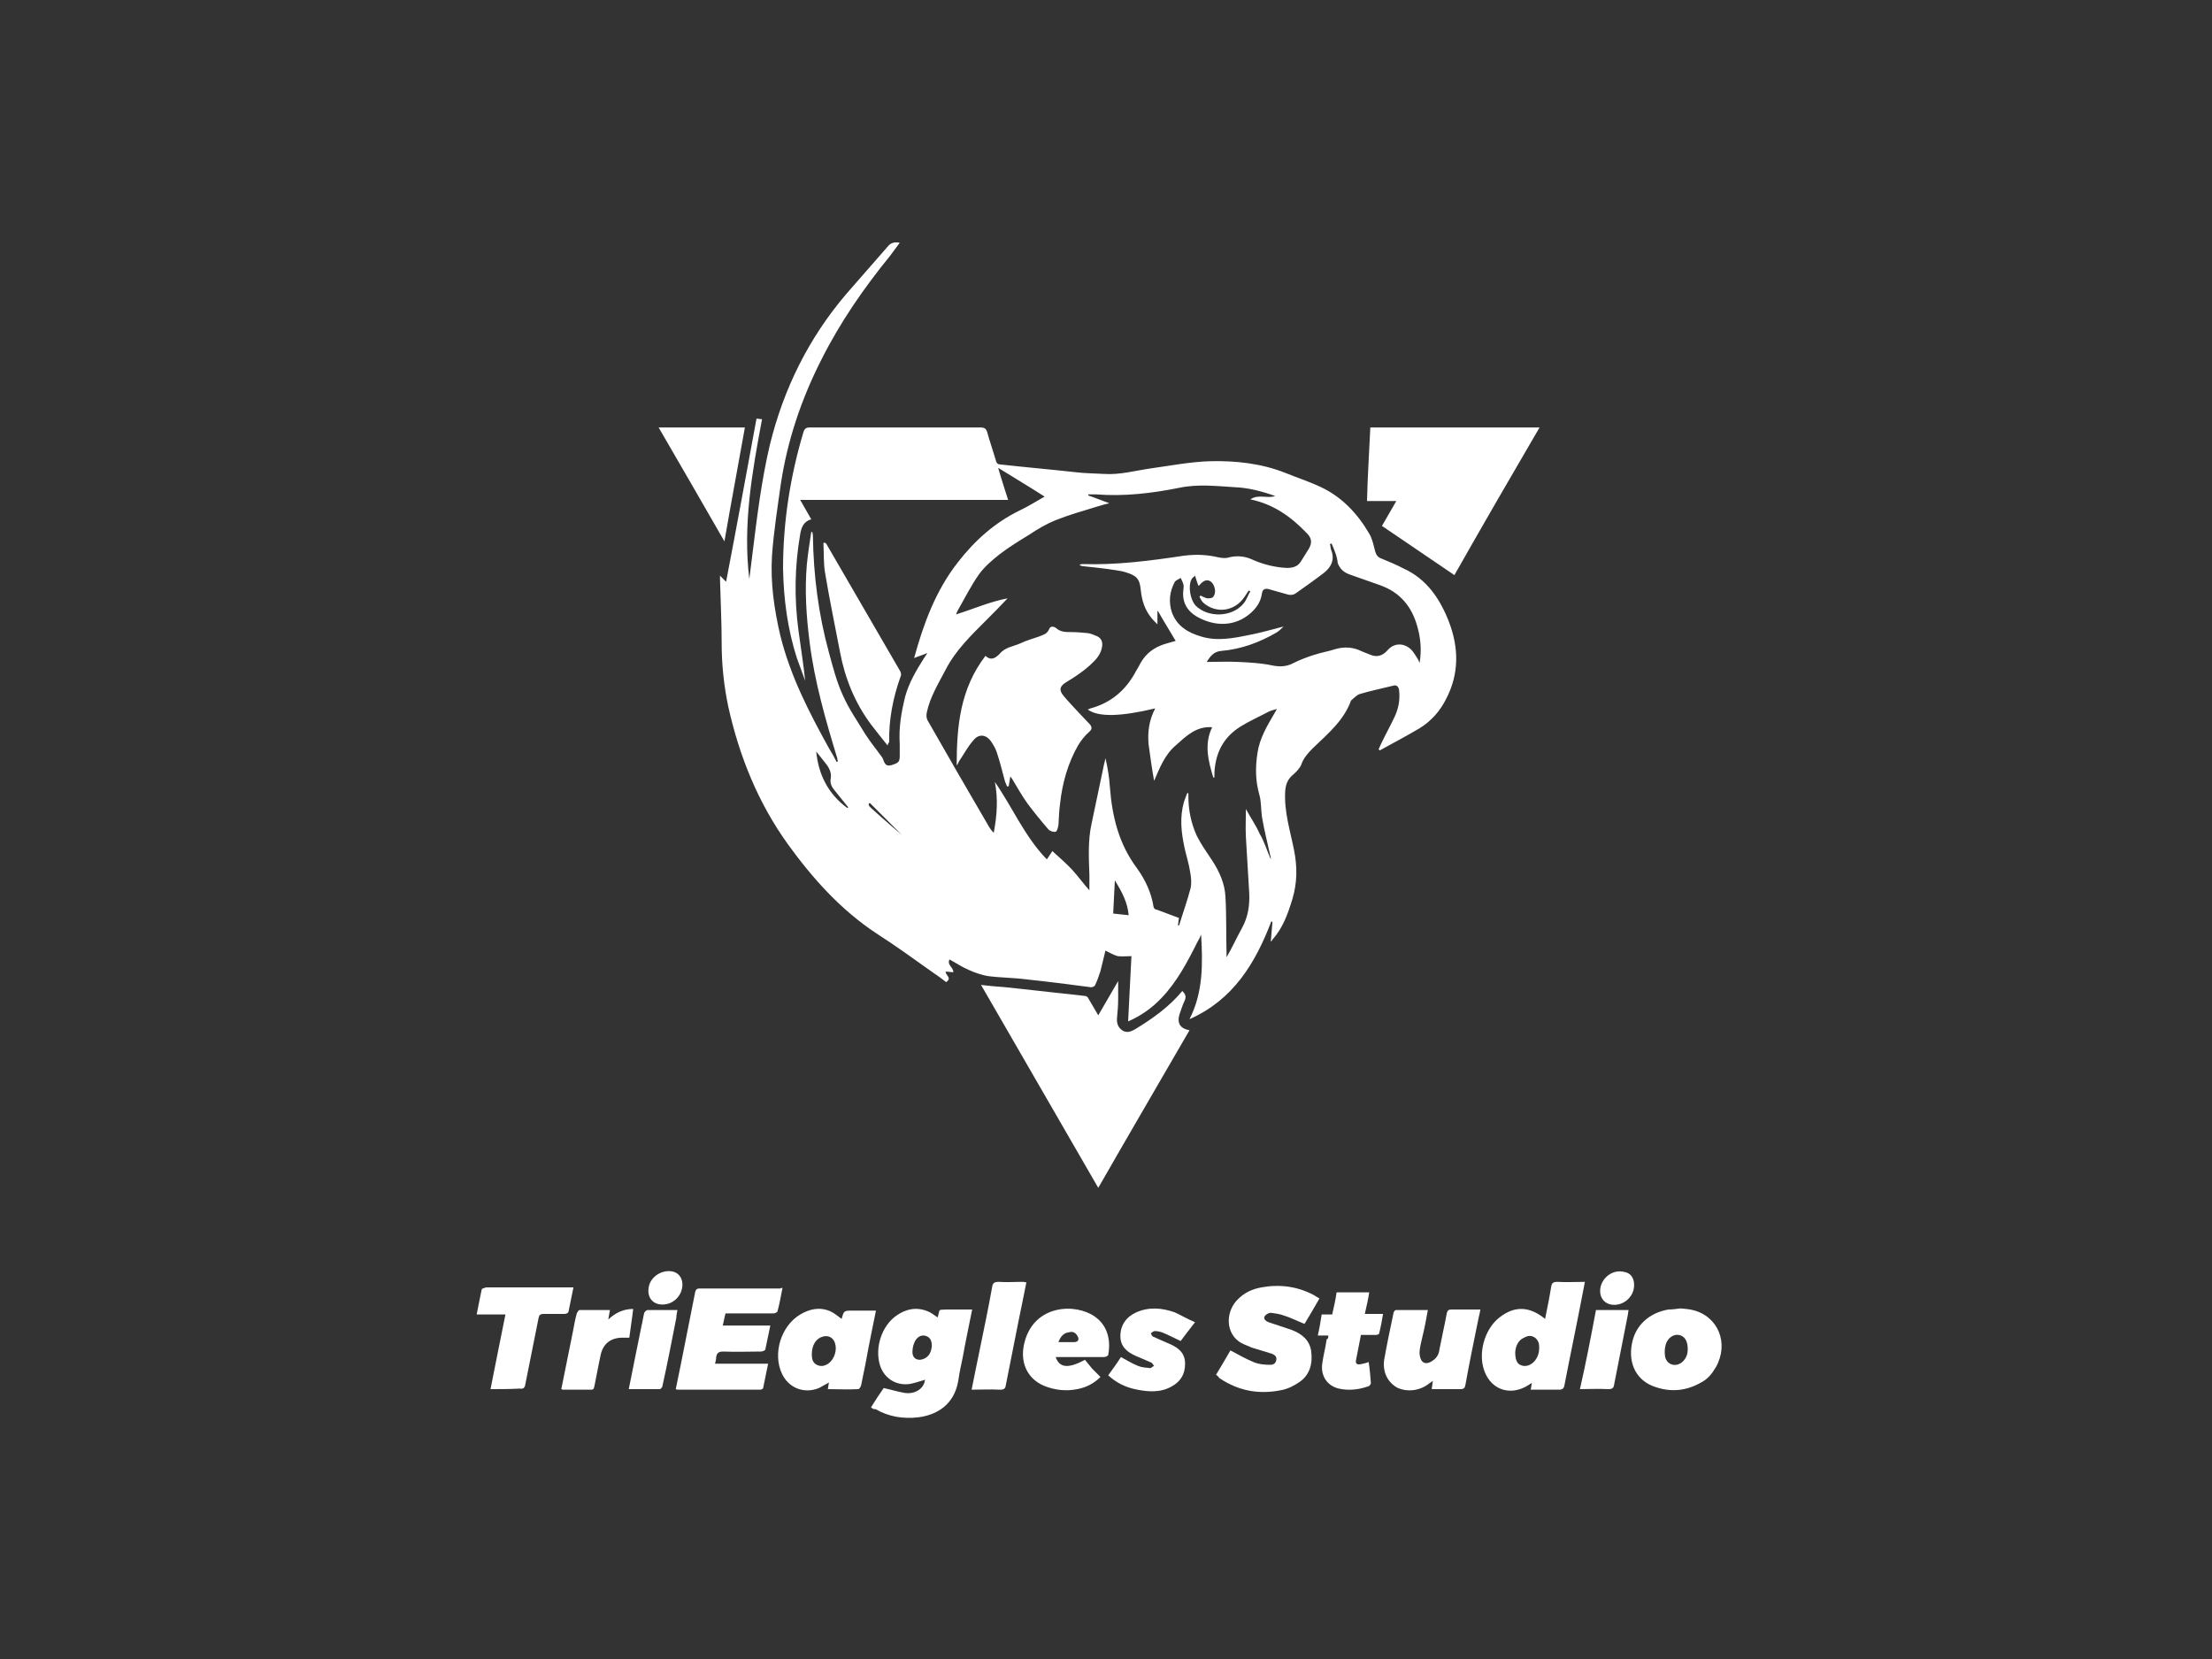 <?xml version="1.0" encoding="utf-8"?>
<!-- Generator: Adobe Illustrator 27.8.0, SVG Export Plug-In . SVG Version: 6.00 Build 0)  -->
<svg version="1.1" id="Layer_1" xmlns="http://www.w3.org/2000/svg" xmlns:xlink="http://www.w3.org/1999/xlink" x="0px" y="0px"
	 viewBox="0 0 400 300" style="enable-background:new 0 0 400 300;" xml:space="preserve">
<rect x="0" y="0" width="400" height="300" fill="#333333" stroke="none"/>
<style type="text/css">
	.st0{fill:#FFFFFF;}
</style>
<g>
	<path class="st0" d="M229.8,170.3c0.1-1.3,0.2-2.4,0.3-3.6c-0.1,0-0.2-0.1-0.2-0.1c-2.9,7.6-6.9,14.2-14.8,17.7
		c2.5-4.9,2.4-10.1,2.1-15.3c-0.2,0.5-0.4,0.9-0.7,1.4c-1.8,3.6-3.7,7.2-6.5,10.1c-1.7,1.8-3.7,3.2-6,4.2c0.2-4,0.4-7.8,0.6-11.8
		c-0.9,0-1.7,0.1-2.5,0c-0.7-0.2-1.4-0.6-2.2-1c-0.3,1.2-0.6,2.4-0.9,3.7c-0.3,0.9-0.6,1.8-1,2.6c-0.1,0.2-0.6,0.4-0.9,0.3
		c-3.8-0.5-7.7-1-11.5-1.4c-2.3-0.3-4.7-0.3-7-0.6c-1.1-0.2-2.3-0.6-3.4-1.1c-1.2-0.5-2.2-1.2-3.5-1.9c-0.5,1,0.7,1.4,0.7,2.3
		c-0.5,0-0.9-0.1-1.4-0.1c0,0.7,1.2,1.1,0.1,1.9c-0.7-0.5-1.4-1.1-2.2-1.6c-3.4-2.4-6.8-4.9-10.4-7.2c-6.5-4.3-11.5-9.9-16-16.1
		c-5.4-7.5-8.8-15.9-10.8-24.9c-0.8-3.8-1.2-7.6-1.2-11.5c0-3.8-0.2-7.6-0.3-11.5c0-0.2,0-0.4,0-0.7c0.4,0.4,0.7,0.7,1.1,1.1
		c1.9-9.9,3.7-19.7,5.5-29.5c0.3,0,0.6,0.1,1,0.1c-1.8,9.6-3.5,19.1-2.3,28.9c0.1-0.8,0.2-1.6,0.3-2.4c0.1-0.8,0.2-1.6,0.3-2.4
		c0.8-6.5,1.6-13,3.1-19.4c2.5-10.2,7-19.3,13.8-27.3c2.5-2.9,5.1-5.8,7.6-8.7c0.5-0.6,1.2-0.8,2.1-0.6c-0.6,0.8-1.2,1.6-1.7,2.3
		c-4.8,5.9-9.1,12.1-12.5,18.9c-3.6,7.1-6.1,14.5-7.3,22.4c-0.6,4.3-1.3,8.7-1.6,13c-0.3,4.9,0.4,9.7,1.5,14.4
		c1.8,7.3,5.2,13.9,8.8,20.4c0.5,0.8,1,1.7,1.4,2.5c0.1,0,0.1-0.1,0.2-0.1c0-0.2-0.1-0.4-0.1-0.6c-2.1-6.9-4.1-13.8-5-21
		c-0.6-4.7-0.9-9.3-0.5-14c0.2-2,0.5-3.9,0.8-5.9c0.1,0,0.2,0,0.2,0c0,0.2,0.1,0.4,0.1,0.7c0.1,7.1,1,14.2,2.9,21.1
		c0.7,2.6,1.4,5.3,2.5,7.7c1.1,2.5,2.7,4.8,4.1,7.1c0.9,1.4,1.9,2.6,2.9,4c0.2,0.2,0.3,0.5,0.4,0.8c0.3,0.8,0.7,1,1.6,0.7
		c1.2-0.4,1.3-0.6,1.3-1.8c0-0.7,0-1.3,0-2c-0.2-2.9,0.3-5.8,1-8.6c0.7-2.5,2-4.7,3.4-6.9c0.1-0.2,0.3-0.4,0.6-0.9
		c-1,0.4-1.7,0.6-2.4,0.9c1.7-6.2,3.9-12.2,7.9-17.3c3.1-4,6.7-7.2,11.2-9.4c1.5-0.7,2.9-1.6,4.5-2.5c-2.8-1.8-5.5-3.4-8.4-5.2
		c0.6,2.1,1.2,3.9,1.8,5.8c-12.5,0-25,0-37.6,0c0.7,1.2,1.3,2.3,2,3.5c-1.4,0.4-1.8,1.5-2,2.7c-1,5.8-1.1,11.6-0.3,17.5
		c0.4,3,0.9,6,1.2,9c-0.5-1.4-1-2.7-1.5-4.1c-1.7-5.3-2.4-10.7-2.5-16.2c0-8.4,1.3-16.7,3.7-24.7c0.2-0.6,0.5-0.8,1.1-0.8
		c10.3,0,20.6,0,30.9,0c0.7,0,1,0.2,1.2,0.8c0.5,1.8,1.1,3.5,1.6,5.2c0.1,0.5,0.4,0.7,0.9,0.7c4.5,0.5,9.1,0.9,13.6,1.4
		c1.7,0.2,3.3,0.2,5,0.3c2.9,0.2,5.7-0.6,8.5-1c3.6-0.5,7.2-1.2,10.8-1.3c4.6-0.1,9.2,0.4,13.5,2.1c2.2,0.9,4.4,1.6,6.5,2.6
		c3.8,1.8,6.6,4.8,8.7,8.4c0.6,1,0.8,2.2,1.1,3.3c0.2,0.6,0.5,1,1.1,1.2c1.4,0.6,2.7,1.1,4,1.8c4.2,1.9,6.6,5.5,8.2,9.6
		c1.8,4.7,1.9,9.4-0.5,14c-1.1,2.2-2.7,4-4.8,5.3c-2.4,1.4-4.8,2.7-7.2,4c-0.1-0.1-0.1-0.1-0.2-0.2c0.1-0.3,0.3-0.6,0.4-0.9
		c0.8-1.7,1.7-3.3,2.5-5c0.7-1.5,1-3.1,0.8-4.8c-0.1-0.7-0.5-1-1.1-0.8c-2,0.5-4,0.9-6,1.5c-0.6,0.2-1,0.7-1.5,1.1
		c0,0-0.1,0.1-0.1,0.1c-1.3,3.6-4.2,6-6.9,8.6c-0.9,0.9-1.7,1.8-2.1,3c-0.3,0.7-1,1.4-1.6,1.9c-0.9,0.8-1.2,1.7-1.3,2.9
		c-0.2,3.7,0.9,7.1,1.6,10.6c0.6,3,0.6,5.9-0.3,8.9c-0.8,2.6-1.7,5.2-3.6,7.3C230.1,170,230,170.1,229.8,170.3z M229.8,155.4
		C229.8,155.4,229.8,155.4,229.8,155.4c0-0.2,0-0.5-0.1-0.7c-0.5-2.3-1.1-4.6-1.5-7c-0.2-1.4-0.1-2.8-0.5-4.1
		c-0.7-2.5-0.7-5-0.3-7.5c0.4-2.6,1.7-4.8,3-7c0.1-0.2,0.3-0.5,0.5-0.9c-0.7,0.2-1.1,0.3-1.5,0.5c-1.7,0.9-3.5,1.7-5.1,2.7
		c-2.7,1.7-4.2,4.1-4.6,7.3c-0.1,0.6-0.1,1.3-0.1,1.9c-0.1,0-0.2,0-0.2,0c-0.9-3-1.7-6-0.2-9.1c-2.9-0.2-4.7,1.6-6.6,3.3
		c-2,1.7-2.9,4.1-3.9,6.4c-0.4-2.2-0.7-4.4-1-6.6c-0.2-2.3,0.1-4.4,1.2-6.5c-6.3,1.5-10.3,1.6-12.2,0.2c0.2-0.1,0.3-0.1,0.5-0.2
		c3.7-1,6.4-3.3,8.2-6.7c0.3-0.5,0.6-1,0.9-1.6c1-1.7,2.4-2.7,4.2-3.3c0.7-0.2,1.3-0.4,2.1-0.6c-1.1-1.9-2.2-3.6-3.2-5.4
		c0,0-0.1,0-0.1,0.1c0,0.7,0,1.4,0,2.3c-0.5-0.5-0.9-0.9-1.2-1.3c-1.1-1.4-1.6-3-1.8-4.8c-0.2-2.1-0.7-2.7-2.7-3.3
		c-0.6-0.2-1.2-0.3-1.9-0.4c-1.9-0.3-3.8-0.5-5.7-0.7c-0.3,0-0.5-0.1-0.8-0.2c0.2-0.2,0.4-0.2,0.6-0.2c6.1,0.2,12.2-0.6,18.2-1.5
		c2.3-0.3,4.3-0.2,6.4,0.3c0.6,0.1,1.2,0.2,1.8,0c1.6-0.4,3.1-0.2,4.5,0.5c1.9,0.8,3.9,1.3,6,1.4c1,0,1.9-0.2,2.5-1.1
		c0.5-0.8,1-1.6,1.5-2.4c0.6-1.1,0.5-1.9-0.4-2.8c-2.8-2.9-5.9-5.2-10.2-6.1c1.5-1,3-0.1,4.5-0.6c-2.5-0.9-4.9-1.5-7.3-1.6
		c-3.3-0.2-6.7-0.6-10,0.1c-5,1-10,1.6-15.1,1.2c-0.5,0-0.9,0-1.4,0c0,0.1,0,0.1,0,0.2c1.2,0.4,2.4,0.9,3.8,1.4
		c-0.9,0.2-1.5,0.4-2.2,0.6c-2.6,0.8-5.1,1.5-7.6,2.5c-1.7,0.7-3.2,1.6-4.7,2.6c-1.8,1.1-3.6,2.2-5.3,3.5c-1.4,1.1-2.8,2.3-3.8,3.7
		c-1.4,2-2.5,4.2-3.7,6.3c-0.1,0.2-0.3,0.5-0.4,0.9c3.2-1,6.1-2.3,9.3-2.9c-1.3,1.4-2.6,2.7-3.9,4c-2.7,2.7-5.5,5.4-7.3,8.9
		c-1.3,2.5-2.8,4.9-3.4,7.7c-0.1,0.4-0.1,1,0.1,1.4c3.7,6.5,7.4,12.9,11.2,19.4c0.2,0.3,0.4,0.6,0.8,1c0.6-3.2,0.8-6.2,0.2-9.2
		c3.2,4.6,5.4,9.9,9.4,14c0.3-0.4,0.6-0.9,1-1.5c1.3,1.2,2.5,2.2,3.6,3.4c1.1,1.2,2,2.5,3.1,3.7c0-0.9,0-1.8,0-2.7
		c-0.1-3.1-0.3-6.3,0.4-9.4c0.7-3.3,1.4-6.7,2.1-10c0.1-0.6,0.3-1.2,0.4-1.8c0.4,1.7,0.7,3.5,0.8,5.2c0.4,5.3,1.6,10.3,4.9,14.7
		c1.5,2.1,2.6,4.4,3,7c0,0.2,0.3,0.5,0.6,0.5c1.3,0.5,2.7,1,4,1.5c-0.1,0.4-0.1,0.9-0.2,1.3c0.1,0,0.2,0,0.2,0.1
		c0.7-2.3,1.5-4.5,2.1-6.8c0.2-0.9,0.1-2-0.1-3c-0.2-1.4-0.7-2.9-1-4.3c-0.6-2.8-0.9-5.5-0.1-8.3c0.2-0.6,0.4-1.1,0.6-1.6
		c0.1,0,0.1,0,0.2,0.1c0,0.2,0,0.4,0,0.6c0,2.4,0.5,4.8,1.5,7c0.8,1.6,1.8,3,2.8,4.5c1.3,2,2.3,4.2,2.4,6.6
		c0.2,3.4,0.1,6.8,0.2,10.2c0,0.2,0,0.4,0,0.7c1-1.7,1.8-3.5,2.8-5.3c1.1-2,1.4-4.1,1.3-6.3c-0.2-3.4-0.4-6.7-0.6-10.1
		c-0.1-1.7,0-3.4,0-5.1c0.8,1.5,1.8,2.9,2.5,4.5C228.6,152.1,229.1,153.8,229.8,155.4z M240.8,98.3c-0.1,0-0.2,0-0.3,0.1
		c0.1,0.3,0.1,0.7,0.2,1c0.7,1.7,0.1,3.1-1.3,4.2c-1.7,1.3-3.4,2.5-5.1,3.7c-0.6,0.4-1.2,0.3-1.8,0.1c-1.1-0.3-2.1-0.6-3.2-0.9
		c-0.6-0.1-1,0.1-1.1,0.8c-0.2,1.5-1,2.7-2.2,3.7c-2.6,2.2-6.1,2.4-9.4,0.6c-2-1.1-2.9-2.8-2.6-5c0-0.3,0.1-0.6,0-0.9
		c-0.1-0.4-0.3-0.8-0.5-1.2c-0.4,0.3-0.9,0.4-1.1,0.8c-0.9,1.7-1.1,3.5-0.5,5.4c0.9,2.5,2.9,3.7,5.3,4.4c2.9,0.9,5.9,0.3,8.8-0.3
		c2.1-0.4,4.1-1,6.1-1.5c-0.4,0.4-0.8,0.8-1.3,1.1c-3.1,1.8-6.4,3-9.9,3.3c-1.5,0.1-2.1,1.1-2.7,2c1.9,0,3.8-0.1,5.8,0
		c2,0.1,4,0.2,5.9,0.6c1.4,0.3,2.7,0.3,4-0.4c1.2-0.6,2.5-1.1,3.8-1.5c1.2-0.4,2.5-0.6,3.7-1c1.7-0.5,3.3-0.4,4.9,0.4
		c0.5,0.2,1,0.4,1.5,0.6c1.2,0.5,2.2,0.2,3.1-0.8c1.1-1.3,2.8-1.4,4.1-0.3c0.6,0.5,1,1.3,1.4,1.9c0.1,0.2,0.2,0.4,0.3,0.7
		c0.4-2.3,0.2-4.5-0.4-6.6c-1-3.6-3.1-6.2-6.8-7.5c-1.8-0.6-3.6-1.3-5.4-1.9c-1.1-0.4-1.8-1-2.2-2.1
		C241.8,100.6,241.3,99.5,240.8,98.3z M216.1,104.1c-0.3,0.3-0.5,0.4-0.6,0.6c-0.7,1.2-0.3,3.7,0.7,4.8c2.3,2.3,6.7,2.1,8.7-0.4
		c0.5-0.6,0.8-1.5,1.2-2.2c-0.1,0-0.2-0.1-0.3-0.1c-0.3,0.4-0.5,0.8-0.8,1.2c-1.8,2.6-5.1,3-7.4,1c-0.3-0.3-0.5-0.7-0.7-1.1
		c0.1-0.1,0.1-0.1,0.2-0.2c0.4,0.2,0.8,0.4,1.2,0.5c0.4,0,0.9,0,1.1-0.3c0.6-0.7,0.3-2.1-0.4-2.7c-0.7-0.5-1.3-0.3-2.1,0.6
		c0,0.1-0.1,0.1-0.2,0.1C216.5,105.3,216.3,104.8,216.1,104.1z M204.1,165.5c-0.2-2.3-1.2-4.2-2.5-6.3c-0.1,2.2-0.2,4.1-0.3,6
		C202.2,165.3,203.1,165.4,204.1,165.5z M153.2,146.1c0.1,0,0.1-0.1,0.2-0.1c-0.8-1-1.7-2.1-2.5-3.1c-0.5-0.6-0.8-1.2-0.7-2
		c0.2-0.9-0.1-1.8-0.7-2.6c-0.6-0.8-1.2-1.5-1.9-2.4C148,140.1,149.8,143.6,153.2,146.1z M157.3,145.2c-0.4,0.2-0.2,0.5,0.1,0.8
		c1.4,1.3,2.8,2.5,4.3,3.8c0.5,0.4,0.9,0.8,1.4,1.2c0,0,0,0,0,0C161.2,149.1,159.3,147.2,157.3,145.2z"/>
	<path class="st0" d="M198.6,183.6c1.2-2.1,2.4-4.1,3.6-6.2c0,1.2,0,2.3,0,3.3c0,1.1-0.1,2.2-0.2,3.3c-0.1,0.9,0.1,1.7,0.9,2.3
		c0.9,0.6,1.7,0.2,2.4-0.2c3.1-1.9,6.1-4,8.5-6.9c0.5,0.5,0.8,1,0.4,1.8c-0.4,0.8-0.6,1.6-0.9,2.4c-0.5,1.6,0.1,2.6,1.8,2.9
		c-5.5,9.5-11,18.9-16.5,28.5c-7.1-12.3-14.1-24.4-21.2-36.7c1.5,0.2,2.9,0.3,4.2,0.4c4,0.4,8,0.9,12,1.3c0.9,0.1,1.8,0.2,2.6,0.3
		c0.3,0,0.6,0.3,0.7,0.6C197.5,181.7,198,182.6,198.6,183.6z"/>
	<path class="st0" d="M247.8,77.3c10.2,0,20.3,0,30.6,0C273.2,86.2,268.1,95,263,104c-4.4-3-8.7-5.9-13.1-8.9c0.9-1.5,1.7-3,2.6-4.5
		c-1.8,0-3.6,0-5.3,0C247.3,86.1,247.6,81.7,247.8,77.3z"/>
	<path class="st0" d="M157.5,254.5c0.8-1.3,1.6-2.5,2.3-3.5c1.4,0.3,2.6,0.7,3.9,0.9c1.5,0.2,2.9-0.5,3.4-1.7
		c0.1-0.2,0.1-0.5,0.2-0.7c-1.1,0.3-2.1,0.7-3.1,0.8c-2.4,0.2-4.4-1.2-5.1-3.5c-0.9-3.1,0.3-7,3-8.9c1.7-1.2,3.6-1.6,5.6-0.8
		c0.6,0.2,1.2,0.7,1.8,1.1c0,0,0.1,0,0.1-0.1c0.4-1.5,0-1.2,1.6-1.3c1.5,0,3,0,4.6,0c-0.6,3-1.2,5.8-1.7,8.6
		c-0.3,1.4-0.6,2.8-0.8,4.2c-0.7,4.4-3.9,6.3-7.3,6.7c-2.7,0.3-5.3-0.1-7.7-1.5C158,254.9,157.8,254.7,157.5,254.5z M168.5,243.4
		c0-0.8-0.2-1.5-1-1.8c-0.8-0.3-1.5,0.1-1.9,0.7c-0.4,0.6-0.6,1.4-0.6,2.2c0,1.2,1,1.7,2.1,1.2C168,245.3,168.4,244.5,168.5,243.4z"
		/>
	<path class="st0" d="M141.5,232.9c-0.3,1.4-0.5,2.8-0.9,4.2c0,0.2-0.5,0.4-0.7,0.4c-2.6,0-5.2,0-7.7,0c-0.3,0-0.6,0-1,0
		c-0.2,0.7-0.3,1.4-0.5,2.2c2.9,0,5.7,0,8.6,0c-0.3,1.5-0.6,2.9-0.9,4.3c0,0.2-0.5,0.4-0.8,0.4c-2.3,0-4.5,0.1-6.8,0
		c-0.9,0-1.2,0.3-1.3,1.1c0,0.3-0.1,0.7-0.2,1.1c3.2,0,6.4,0,9.6,0c-0.3,1.5-0.6,3-0.9,4.4c0,0.1-0.3,0.3-0.5,0.3c-5,0-10,0-15,0
		c-0.1,0-0.2-0.1-0.3-0.1c0.3-1.5,0.6-2.9,0.9-4.4c0.9-4.4,1.7-8.7,2.6-13.1c0.1-0.4,0.2-0.7,0.8-0.7c4.9,0,9.7,0,14.6,0
		C141.2,232.9,141.3,232.9,141.5,232.9z"/>
	<path class="st0" d="M219.9,248.6c0.9-1.5,1.8-3,2.6-4.4c1.5,0.8,2.9,1.6,4.4,2.2c0.8,0.3,1.8,0.4,2.8,0.4c0.5,0,1-0.2,1.1-0.9
		c0.1-0.6-0.3-0.9-0.8-1.1c-1.2-0.4-2.4-0.7-3.6-1.1c-0.9-0.4-1.9-0.7-2.6-1.3c-2.2-1.8-2.1-5.4,0.1-7.5c1.2-1.2,2.6-1.8,4.2-2.1
		c3.3-0.6,6.5-0.2,9.5,1.4c0.3,0.2,0.6,0.4,1,0.6c-0.9,1.6-1.8,3.1-2.7,4.6c-1.3-0.5-2.4-1.1-3.7-1.5c-0.8-0.3-1.6-0.4-2.4-0.5
		c-0.4,0-0.9,0.3-1.1,0.6c-0.3,0.5,0.2,0.9,0.7,1.1c1.4,0.5,2.8,0.9,4.2,1.4c1.8,0.7,3.2,1.8,3.5,3.8c0.3,2.2-0.2,4.3-2.1,5.6
		c-1,0.7-2.2,1.3-3.4,1.5c-4,0.8-7.7,0.1-11.1-2.2C220.3,248.9,220.2,248.8,219.9,248.6z"/>
	<path class="st0" d="M279.4,238.5c0.4-2,0.8-3.9,1.1-5.8c0.1-0.7,0.4-0.9,1.1-0.9c1.6,0.1,3.3,0,5,0c-0.2,1.1-0.4,2.1-0.6,3.1
		c-1,5.2-2.1,10.4-3.1,15.6c-0.1,0.6-0.4,0.8-1,0.8c-1.7,0-3.3,0-5.1,0c0.1-0.4,0.1-0.7,0.2-1.2c-0.2,0.1-0.4,0.2-0.5,0.3
		c-3.5,2.3-7.3,0.8-8.3-3.2c-0.8-3.2,0.5-7.1,3-9C273.9,236.1,276.6,236.2,279.4,238.5z M274,244.5c0,1.4,0.3,2.1,1.1,2.4
		c0.8,0.3,1.8,0,2.5-0.9c0.7-0.9,0.8-1.9,0.7-2.9c-0.2-1.2-1.4-1.9-2.5-1.3C274.5,242.3,274.1,243.4,274,244.5z"/>
	<path class="st0" d="M160.5,134.8c-1.1-1.4-2.1-2.6-3-3.8c-2.9-3.9-4.7-8.3-5.6-13.1c-0.9-4.7-1.9-9.5-2.7-14.3
		c-0.3-1.8-0.2-3.6-0.3-5.4c0.1,0,0.2-0.1,0.2-0.1c0.1,0.1,0.2,0.1,0.3,0.2c4.5,7.7,8.9,15.4,13.4,23.1c0.1,0.2,0.2,0.6,0.1,0.8
		c-1.4,3.9-2.2,7.9-2.1,12C160.6,134.4,160.6,134.5,160.5,134.8z"/>
	<path class="st0" d="M149.7,251.2c0.1-0.5,0.1-0.8,0.2-1.2c-0.6,0.3-1.2,0.7-1.8,1c-2.7,1.1-5.5,0-6.7-2.6
		c-1.7-3.6-0.2-8.6,3.3-10.7c1.7-1,3.5-1.4,5.4-0.6c0.7,0.3,1.4,0.9,2.1,1.4c-0.1,0,0,0,0,0c0.4-1.5,0.4-1.5,2-1.5
		c1.4,0,2.8,0,4.2,0c-0.6,3-1.2,5.8-1.7,8.6c-0.3,1.7-0.7,3.4-1,5c-0.1,0.2-0.3,0.6-0.5,0.6C153.4,251.3,151.6,251.2,149.7,251.2z
		 M146.8,244.9c0,0.7,0.1,1.5,0.9,1.9c0.8,0.4,1.5,0.2,2.2-0.3c1-0.8,1.5-2.4,1.1-3.6c-0.3-1-1.2-1.5-2.2-1.2
		C147.6,242,146.8,243.2,146.8,244.9z"/>
	<path class="st0" d="M258.2,236.9c-0.3,1.7-0.6,3.3-1,4.9c-0.2,1-0.5,1.9-0.5,2.9c0,0.5,0.2,1.2,0.5,1.5c0.5,0.5,1.2,0.3,1.8-0.1
		c0.8-0.5,1.2-1.2,1.3-2.1c0.4-2.1,0.9-4.2,1.3-6.4c0.1-0.6,0.3-0.8,0.9-0.8c1.7,0,3.4,0,5.2,0c-0.1,0.7-0.3,1.3-0.4,1.9
		c-0.8,3.9-1.6,7.8-2.3,11.7c-0.1,0.6-0.3,0.8-0.9,0.8c-1.7,0-3.4,0-5.2,0c0.1-0.5,0.1-0.9,0.2-1.5c-0.3,0.2-0.5,0.4-0.7,0.5
		c-1.6,1.3-4,1.6-5.8,0.7c-1.7-1-2.6-2.8-2.3-5c0.5-2.8,1.1-5.7,1.7-8.5c0-0.2,0.3-0.5,0.4-0.5C254.4,236.9,256.2,236.9,258.2,236.9
		z"/>
	<path class="st0" d="M303.9,236.6c0.7,0.1,1.5,0.1,2.2,0.3c4.6,1.1,6.6,6,4.2,10.3c-0.7,1.2-1.5,2.2-2.7,2.8
		c-2.6,1.5-5.4,1.8-8.3,0.8c-3.3-1.1-4.9-4.1-4.2-7.8c0.6-3.3,3.1-5.6,6.6-6.2C302.4,236.8,303.1,236.7,303.9,236.6z M305.2,244
		c0-1.6-0.6-2.4-1.6-2.6c-1-0.2-2.1,0.6-2.4,1.8c-0.2,0.7-0.2,1.4-0.1,2.1c0.3,1.5,1.9,2,3.1,1C305,245.6,305.2,244.7,305.2,244z"/>
	<path class="st0" d="M190.9,245.4c0.7,2,2.3,2.1,5.3,0.5c0.4,0.5,0.8,1,1.3,1.6c0.5,0.5,1,1,1.5,1.5c-1.2,1.2-2.6,1.9-4.2,2.2
		c-2,0.4-4,0.2-6-0.6c-3.1-1.3-4.5-4.4-3.5-8c1.8-6.7,9.2-7,12.7-4.5c2.3,1.6,2.9,4.3,2.4,6.9c0,0.2-0.5,0.4-0.8,0.4
		c-2.6,0-5.2,0-7.8,0C191.5,245.4,191.2,245.4,190.9,245.4z M191.4,242.7c1,0,1.9,0,2.8,0c0.7,0,1-0.4,0.7-1c-0.3-0.6-0.8-1-1.5-0.8
		C192.4,241,191.8,241.6,191.4,242.7z"/>
	<path class="st0" d="M88.7,251.2c0.9-4.6,1.8-9,2.7-13.5c-1.8,0-3.4,0-5.2,0c0.3-1.6,0.6-3,0.9-4.5c0-0.2,0.5-0.3,0.8-0.4
		c2.9,0,5.7,0,8.6,0c2.1,0,4.3,0,6.4,0c0.2,0,0.5,0,0.8,0c-0.3,1.5-0.6,3-0.9,4.4c0,0.2-0.4,0.4-0.7,0.4c-1.3,0-2.5,0-3.8,0
		c-0.6,0-0.8,0.2-0.9,0.7c-0.8,4-1.6,8-2.4,12c-0.1,0.7-0.4,0.9-1,0.8C92.2,251.2,90.5,251.2,88.7,251.2z"/>
	<path class="st0" d="M131,97.9c-4-7-7.9-13.7-11.9-20.6c5.2,0,10.4,0,15.6,0C133.5,84.1,132.2,90.9,131,97.9z"/>
	<path class="st0" d="M216.1,239.1c-1,1.3-1.8,2.3-2.6,3.4c-1.1-0.5-2.2-1.1-3.2-1.5c-0.5-0.2-1-0.3-1.5-0.3c-0.2,0-0.4,0.2-0.7,0.4
		c0.1,0.2,0.2,0.5,0.4,0.6c0.6,0.3,1.2,0.5,1.8,0.8c0.5,0.2,1.1,0.5,1.6,0.7c1.4,0.7,2.4,1.6,2.4,3.4c0,1.9-0.8,3.2-2.4,4.1
		c-2.1,1.2-4.4,1-6.7,0.5c-1.8-0.4-3.4-1.2-4.8-2.5c0.8-1.1,1.6-2.2,2.3-3.3c1.1,0.6,2.1,1.2,3.1,1.6c0.7,0.3,1.4,0.3,2.2,0.4
		c0.2,0,0.4-0.3,0.7-0.4c-0.2-0.2-0.3-0.5-0.5-0.6c-0.9-0.4-1.9-0.8-2.8-1.2c-1.6-0.7-2.8-1.7-2.8-3.6c0-2,1.1-3.5,2.9-4.3
		c2.3-1,4.6-0.8,6.9,0C213.5,237.8,214.7,238.5,216.1,239.1z"/>
	<path class="st0" d="M240.2,241.5c-0.6,0-1.2,0-1.9,0c0.3-1.3,0.5-2.5,0.7-3.8c0.7,0,1.3,0,1.9,0c0.3-1.3,0.6-2.6,0.8-4
		c1.9,0,3.9,0,5.9,0c-0.2,1.3-0.5,2.6-0.8,3.9c1.1,0,2.1,0,3.3,0c-0.2,1.2-0.4,2.3-0.7,3.5c0,0.2-0.4,0.3-0.6,0.3
		c-0.9,0-1.8,0-2.7,0c-0.3,1.6-0.6,3.1-0.9,4.6c-0.1,0.6,0.2,0.8,0.8,0.7c0.5-0.1,1-0.2,1.5-0.4c0.2,1.3,0.3,2.5,0.4,3.8
		c0,0.2-0.3,0.6-0.5,0.6c-1.7,0.6-3.5,0.8-5.3,0.4c-2.1-0.5-3.3-2.3-3-4.5c0.2-1.5,0.6-2.9,0.8-4.4
		C240.2,242.1,240.2,241.8,240.2,241.5z"/>
	<path class="st0" d="M185.6,231.9c-0.5,2.4-0.9,4.6-1.4,6.9c-0.8,3.9-1.5,7.7-2.3,11.6c-0.1,0.7-0.3,0.9-1.1,0.9
		c-1.7-0.1-3.3,0-5.1,0c0.5-2.4,0.9-4.6,1.4-6.9c0.8-3.9,1.6-7.7,2.3-11.6c0.1-0.8,0.4-1,1.2-1c1.4,0.1,2.7,0,4.1,0
		C185,231.8,185.2,231.8,185.6,231.9z"/>
	<path class="st0" d="M110.3,236.9c-0.1,0.6-0.2,1-0.3,1.7c1.3-1.2,2.7-1.9,4.5-1.9c-0.2,1.8-0.5,3.5-0.7,5.2c-0.5,0-1,0-1.5,0
		c-2,0.1-3.3,1.2-3.7,3.2c-0.4,1.8-0.7,3.6-1.1,5.5c-0.1,0.4-0.1,0.7-0.6,0.7c-1.7,0-3.4,0-5.1,0c-0.1,0-0.2-0.1-0.3-0.1
		c0.7-3.5,1.4-6.9,2.1-10.4c0.2-1.1,0.4-2.2,0.7-3.3c0.1-0.2,0.3-0.6,0.5-0.6C106.6,236.9,108.4,236.9,110.3,236.9z"/>
	<path class="st0" d="M288.6,236.9c2,0,3.9,0,5.9,0c-0.1,0.4-0.1,0.8-0.2,1.2c-0.8,4.1-1.6,8.1-2.4,12.2c-0.1,0.7-0.3,0.9-1.1,0.9
		c-1.7-0.1-3.3,0-5.1,0C286.8,246.4,287.7,241.7,288.6,236.9z"/>
	<path class="st0" d="M113.7,251.2c0.8-3.9,1.5-7.6,2.3-11.4c0.2-0.8,0.3-1.6,0.5-2.4c0.1-0.2,0.4-0.5,0.6-0.5c1.8,0,3.5,0,5.4,0
		c-0.1,0.5-0.2,1-0.2,1.4c-0.8,4.1-1.6,8.2-2.5,12.3c0,0.2-0.3,0.6-0.5,0.6C117.4,251.2,115.6,251.2,113.7,251.2z"/>
	<path class="st0" d="M119.8,235.9c-1.8,0-2.8-1.3-2.5-3.1c0.3-1.9,2.3-3.2,4.2-2.9c1.1,0.2,1.8,1,1.9,2.2
		C123.5,234.1,121.9,235.9,119.8,235.9z"/>
	<path class="st0" d="M295.5,232.4c0,2.2-2.1,3.9-4.2,3.5c-1-0.2-1.7-0.9-1.9-1.9c-0.4-2.4,1.9-4.6,4.3-4
		C294.9,230.2,295.5,231.1,295.5,232.4z"/>
	<path class="st0" d="M182.7,140.4c-0.1,0.7-0.2,1.2-0.3,1.8c-0.1,0-0.2,0-0.3,0c-0.2-0.5-0.4-0.9-0.5-1.4c-0.4-1.5-0.8-3.1-1.3-4.6
		c-0.2-0.7-0.6-1.4-1-2c-0.9-1.4-2.3-1.6-3.3-0.3c-1,1.1-1.7,2.5-2.6,3.8c-0.1,0.2-0.2,0.5-0.4,0.7c0-7,0.6-13.8,5.2-19.8
		c1.1,1,1.9,0.3,2.6-0.4c1-1.2,2.5-1.3,3.8-1.9c1-0.5,2.2-0.8,3.3-1.2c0.7-0.3,1.4-0.4,1.8-1.3c0.2-0.6,0.8-0.6,1.3-0.2
		c0.8,0.7,1.7,0.7,2.7,0.7c1,0,2.1,0.1,3.1,0.2c0.6,0.1,1.2,0.4,1.7,0.6c0.7,0.4,0.9,1,0.8,1.8c-0.2,1.4-1.1,2.4-2.1,3.3
		c-1.3,1.2-2.8,2.2-4.3,3.1c-1.2,0.7-1.5,1.4-0.6,2.5c0.9,1.1,1.9,2.1,2.8,3.1c0.7,0.7,1.3,1.4,2,2.1c0.4,0.5,0.4,0.9-0.2,1.4
		c-0.7,0.6-1.4,1.5-1.9,2.3c-1.9,3.3-2.9,6.9-3.3,10.6c-0.2,1.3-0.2,2.6-0.3,3.9c-0.1,0.4-0.2,1.1-0.5,1.2c-0.4,0.1-1-0.1-1.3-0.4
		c-1.3-1.5-2.6-3.1-3.8-4.7c-1-1.4-1.9-3-2.8-4.5C183,140.8,182.9,140.7,182.7,140.4z"/>
</g>
</svg>
